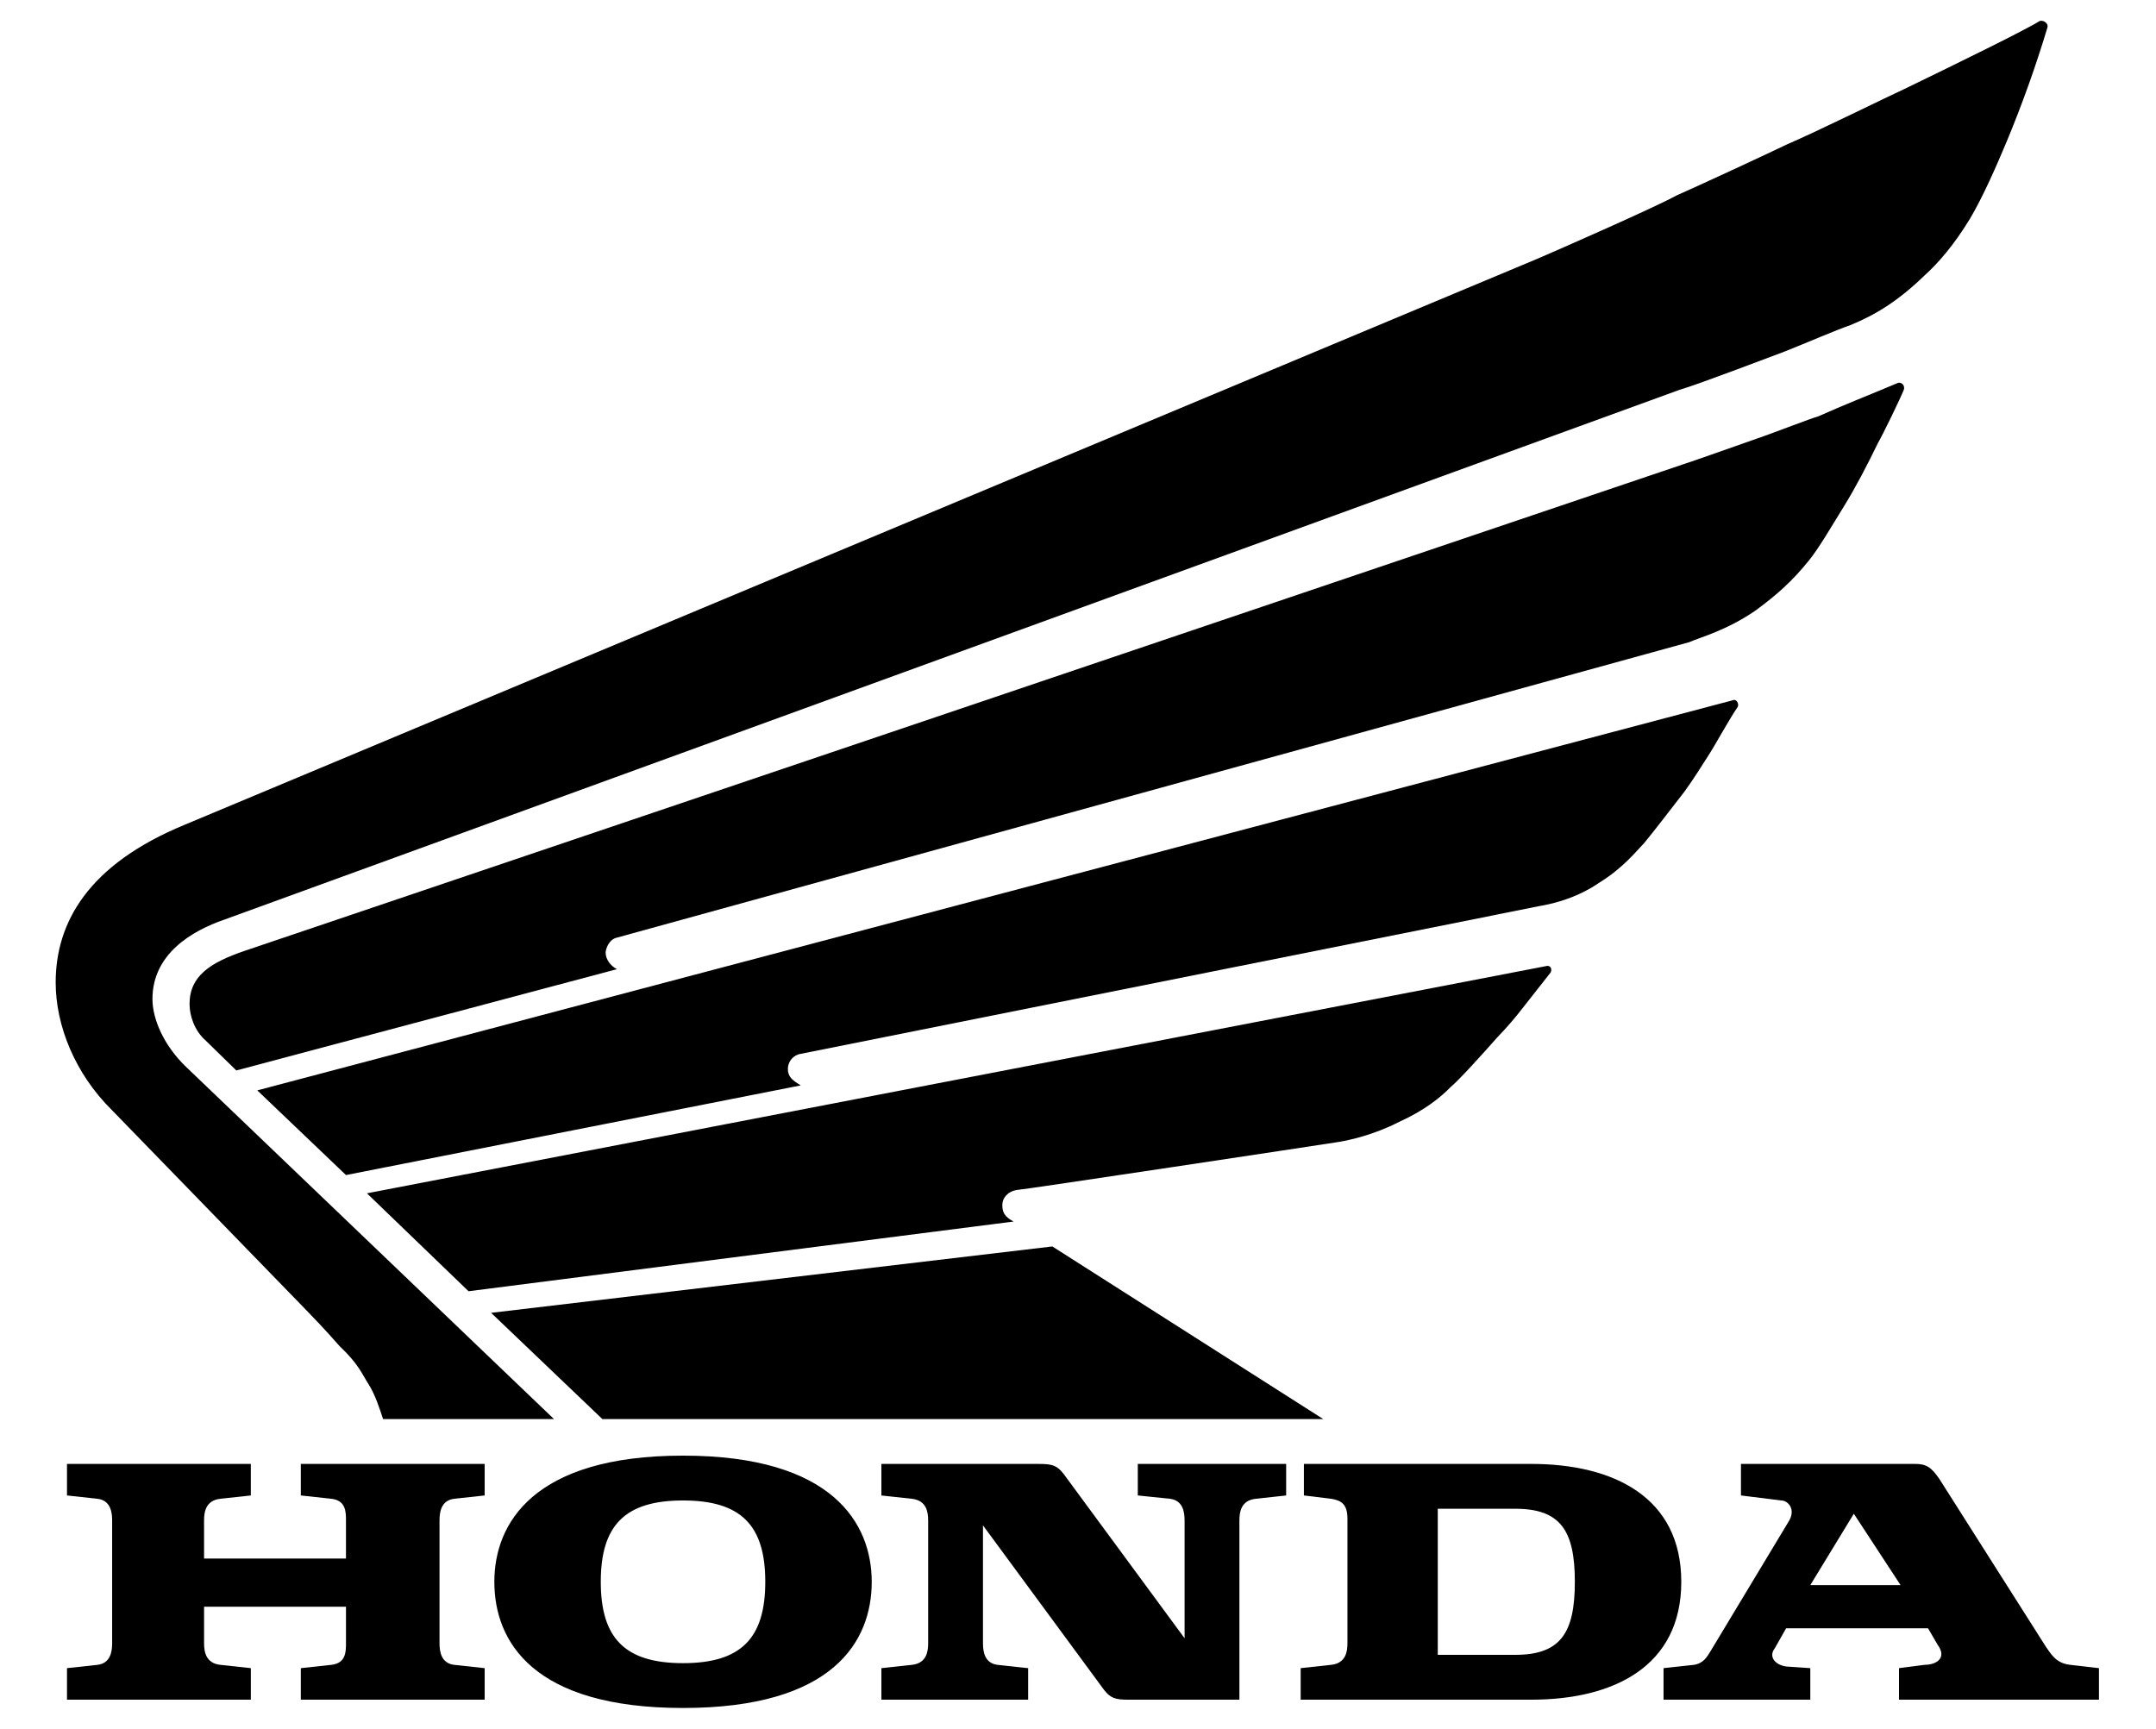 <?xml version="1.0" encoding="UTF-8" standalone="no"?>
<!DOCTYPE svg PUBLIC "-//W3C//DTD SVG 1.1//EN" "http://www.w3.org/Graphics/SVG/1.1/DTD/svg11.dtd">
<svg width="100%" height="100%" viewBox="0 0 2133 1711" version="1.1" xmlns="http://www.w3.org/2000/svg" xmlns:xlink="http://www.w3.org/1999/xlink" xml:space="preserve" xmlns:serif="http://www.serif.com/" style="fill-rule:evenodd;clip-rule:evenodd;stroke-linejoin:round;stroke-miterlimit:1.414;">
    <g transform="matrix(1,0,0,1,7.568,-3.243)">
        <g transform="matrix(0.948,0,0,0.976,-126.731,-283.66)">
            <path d="M439.636,1809.94L471.607,1813.32C486.755,1815.02 486.755,1826.79 486.755,1835.21L486.755,1873.91L338.654,1873.91L338.654,1835.21C338.654,1826.8 340.34,1815.02 355.488,1813.32L387.459,1809.94L387.459,1777.97L195.61,1777.97L195.61,1809.94L227.593,1813.32C241.056,1815.02 242.729,1826.79 242.729,1835.21L242.729,1959.74C242.729,1968.17 241.056,1979.96 227.593,1981.64L195.61,1985.01L195.61,2016.98L387.472,2016.98L387.472,1985.01L355.501,1981.64C340.353,1979.96 338.667,1968.19 338.667,1959.74L338.667,1922.73L486.768,1922.73L486.768,1959.74C486.768,1968.17 486.768,1979.96 471.62,1981.64L439.649,1985.01L439.649,2016.98L631.498,2016.98L631.498,1985.01L599.527,1981.64C586.065,1979.96 584.379,1968.19 584.379,1959.74L584.379,1835.21C584.379,1826.8 586.065,1815.02 599.527,1813.32L631.498,1809.94L631.498,1777.97L439.636,1777.97L439.636,1809.94ZM1723.76,1777.97L1486.45,1777.97L1486.45,1809.94L1515.08,1813.32C1525.15,1815.02 1531.9,1818.39 1531.9,1833.54L1531.9,1959.73C1531.9,1968.16 1530.23,1979.95 1515.08,1981.62L1483.08,1985L1483.08,2016.97L1723.76,2016.97C1809.58,2016.97 1880.28,1983.32 1880.28,1897.48C1880.29,1811.64 1809.58,1777.97 1723.76,1777.97ZM1706.94,1971.51L1626.15,1971.51L1626.15,1823.42L1706.94,1823.42C1754.06,1823.42 1769.21,1845.31 1769.21,1897.46C1769.21,1949.64 1754.06,1971.51 1706.94,1971.51Z"/>
        </g>
        <g transform="matrix(0.948,0,0,0.976,-126.731,-283.66)">
            <path d="M2285.89,1981.61C2270.75,1979.94 2265.68,1969.84 2260.64,1963.09L2149.57,1793.12C2141.17,1781.35 2136.09,1777.97 2124.32,1777.97L1942.56,1777.97L1942.56,1809.94L1984.63,1815.02C1991.38,1815.02 1999.78,1823.42 1993.04,1835.21L1910.59,1968.17C1907.22,1973.22 1903.85,1979.95 1893.74,1981.62L1861.77,1985L1861.77,2016.97L2014.93,2016.97L2014.93,1985L1989.68,1983.32C1977.9,1981.62 1971.16,1973.22 1977.9,1964.8L1989.68,1944.58L2137.79,1944.58L2147.9,1961.43C2157.97,1974.88 2146.2,1981.62 2134.42,1981.62L2107.5,1985L2107.5,2016.97L2316.18,2016.97L2316.18,1985L2285.89,1981.61ZM2014.92,1900.84L2060.36,1828.46L2109.16,1900.84L2014.92,1900.84ZM1313.11,1809.94L1346.78,1813.32C1360.23,1815.02 1361.93,1826.79 1361.93,1835.21L1361.93,1954.7L1235.69,1788.09C1228.96,1779.66 1223.92,1777.99 1210.45,1777.99L1045.52,1777.99L1045.52,1809.96L1077.49,1813.33C1092.64,1815.03 1094.32,1826.8 1094.32,1835.22L1094.32,1959.76C1094.32,1968.19 1092.64,1979.98 1077.49,1981.65L1045.52,1985.02L1045.52,2016.99L1198.67,2016.99L1198.67,1985.02L1166.68,1981.65C1153.22,1979.98 1151.53,1968.2 1151.53,1959.76L1151.53,1840.27L1277.77,2006.9C1284.51,2015.31 1289.55,2016.98 1302.99,2016.98L1419.14,2016.98L1419.14,1835.22C1419.14,1826.82 1420.81,1815.03 1435.96,1813.33L1467.93,1809.96L1467.93,1777.99L1313.1,1777.99L1313.1,1809.94L1313.11,1809.94ZM838.508,1769.57C681.989,1769.57 641.601,1838.57 641.601,1897.46C641.601,1958.06 681.989,2025.38 838.508,2025.38C995.027,2025.38 1035.43,1958.06 1035.43,1897.46C1035.41,1838.57 995.027,1769.57 838.508,1769.57ZM838.508,1979.94C777.926,1979.94 752.674,1954.69 752.674,1897.46C752.674,1840.24 777.914,1815.02 838.508,1815.02C899.103,1815.02 924.342,1840.24 924.342,1897.46C924.342,1954.69 899.103,1979.94 838.508,1979.94ZM754.36,1732.53L638.229,1624.81L1223.92,1557.51L1506.67,1732.53L754.36,1732.53ZM1740.58,1273.06L508.635,1503.65L614.663,1602.92L1183.52,1532.25C1173.41,1527.2 1171.74,1522.14 1171.74,1515.43C1171.74,1508.68 1176.79,1501.95 1186.88,1500.28C1191.93,1500.28 1501.6,1454.83 1523.48,1451.46C1533.56,1449.76 1558.82,1444.71 1585.75,1431.27C1612.67,1419.49 1629.5,1406.01 1639.6,1395.9C1648,1389.18 1671.57,1363.93 1688.42,1345.41C1697.97,1335.84 1706.96,1325.72 1715.34,1315.11C1722.09,1306.7 1737.24,1288.18 1743.94,1279.77C1745.65,1276.43 1743.95,1273.06 1740.58,1273.06ZM1934.14,1003.8L394.203,1399.3L486.768,1485.14L961.371,1394.25C952.966,1389.2 947.908,1385.85 947.908,1377.43C948.042,1369.78 953.793,1363.31 961.371,1362.28L1732.18,1212.49C1742.28,1210.81 1769.21,1205.75 1794.44,1188.92C1819.7,1173.78 1833.17,1156.95 1841.59,1148.53C1851.67,1136.75 1870.19,1113.18 1883.66,1096.36C1893.74,1082.9 1902.18,1069.43 1908.89,1059.34C1915.63,1049.25 1930.78,1022.32 1939.19,1010.54C1940.87,1007.15 1937.51,1002.11 1934.14,1003.8Z"/>
        </g>
        <g transform="matrix(0.948,0,0,0.976,-126.731,-283.66)">
            <path d="M1730.5,556.118C1750.7,547.7 1853.37,503.94 1875.22,492.151C1898.8,482.06 1966.11,451.763 1991.37,439.986C2019.96,428.21 2100.75,389.495 2112.53,384.45C2169.75,357.525 2240.45,323.868 2253.9,315.451C2257.27,313.765 2264,317.137 2262.3,322.182C2250.26,361.028 2236.21,399.228 2220.23,436.627C2210.15,460.193 2195,493.85 2181.53,515.73C2164.71,542.668 2147.88,561.163 2134.41,572.952C2105.81,599.891 2082.23,613.353 2056.99,623.457C2041.84,628.502 2009.87,641.964 1987.99,650.382C1982.95,652.068 1897.1,684.038 1878.58,689.084L360.534,1225.95C325.191,1237.73 284.803,1261.28 284.803,1306.73C284.803,1326.95 296.593,1353.88 320.146,1375.73L703.869,1732.53L525.47,1732.53C522.111,1722.45 517.053,1707.3 510.321,1697.18C503.59,1687.07 500.231,1676.99 480.024,1658.48C464.888,1641.63 449.74,1626.51 444.681,1621.45L242.716,1419.52C204.014,1382.49 183.808,1333.67 183.808,1289.92C183.808,1229.33 217.464,1170.43 318.447,1130.03L1730.5,556.118Z"/>
        </g>
        <g transform="matrix(0.948,0,0,0.976,-126.731,-283.66)">
            <path d="M1897.1,759.756C1917.29,753.025 1956.02,739.562 1966.1,736.203C1976.2,732.844 2016.59,717.695 2023.32,716.009C2050.25,704.232 2077.17,694.129 2105.8,682.352C2109.14,680.666 2114.2,684.038 2112.51,689.084C2109.14,697.501 2090.65,734.517 2085.59,742.934C2073.81,766.5 2062.04,788.38 2050.25,806.888C2038.47,825.409 2023.32,850.648 2013.23,862.437C1996.38,882.631 1981.24,896.094 1957.68,912.929C1927.38,933.123 1900.46,939.854 1888.68,944.912L769.509,1244.46C761.105,1246.13 757.733,1256.24 757.733,1259.61C757.733,1266.36 762.778,1273.06 769.509,1276.43L372.323,1379.1L340.353,1348.8C328.576,1338.73 323.518,1323.58 323.518,1311.79C323.518,1283.16 345.398,1269.71 380.753,1257.94L1897.1,759.756Z"/>
        </g>
    </g>
</svg>
